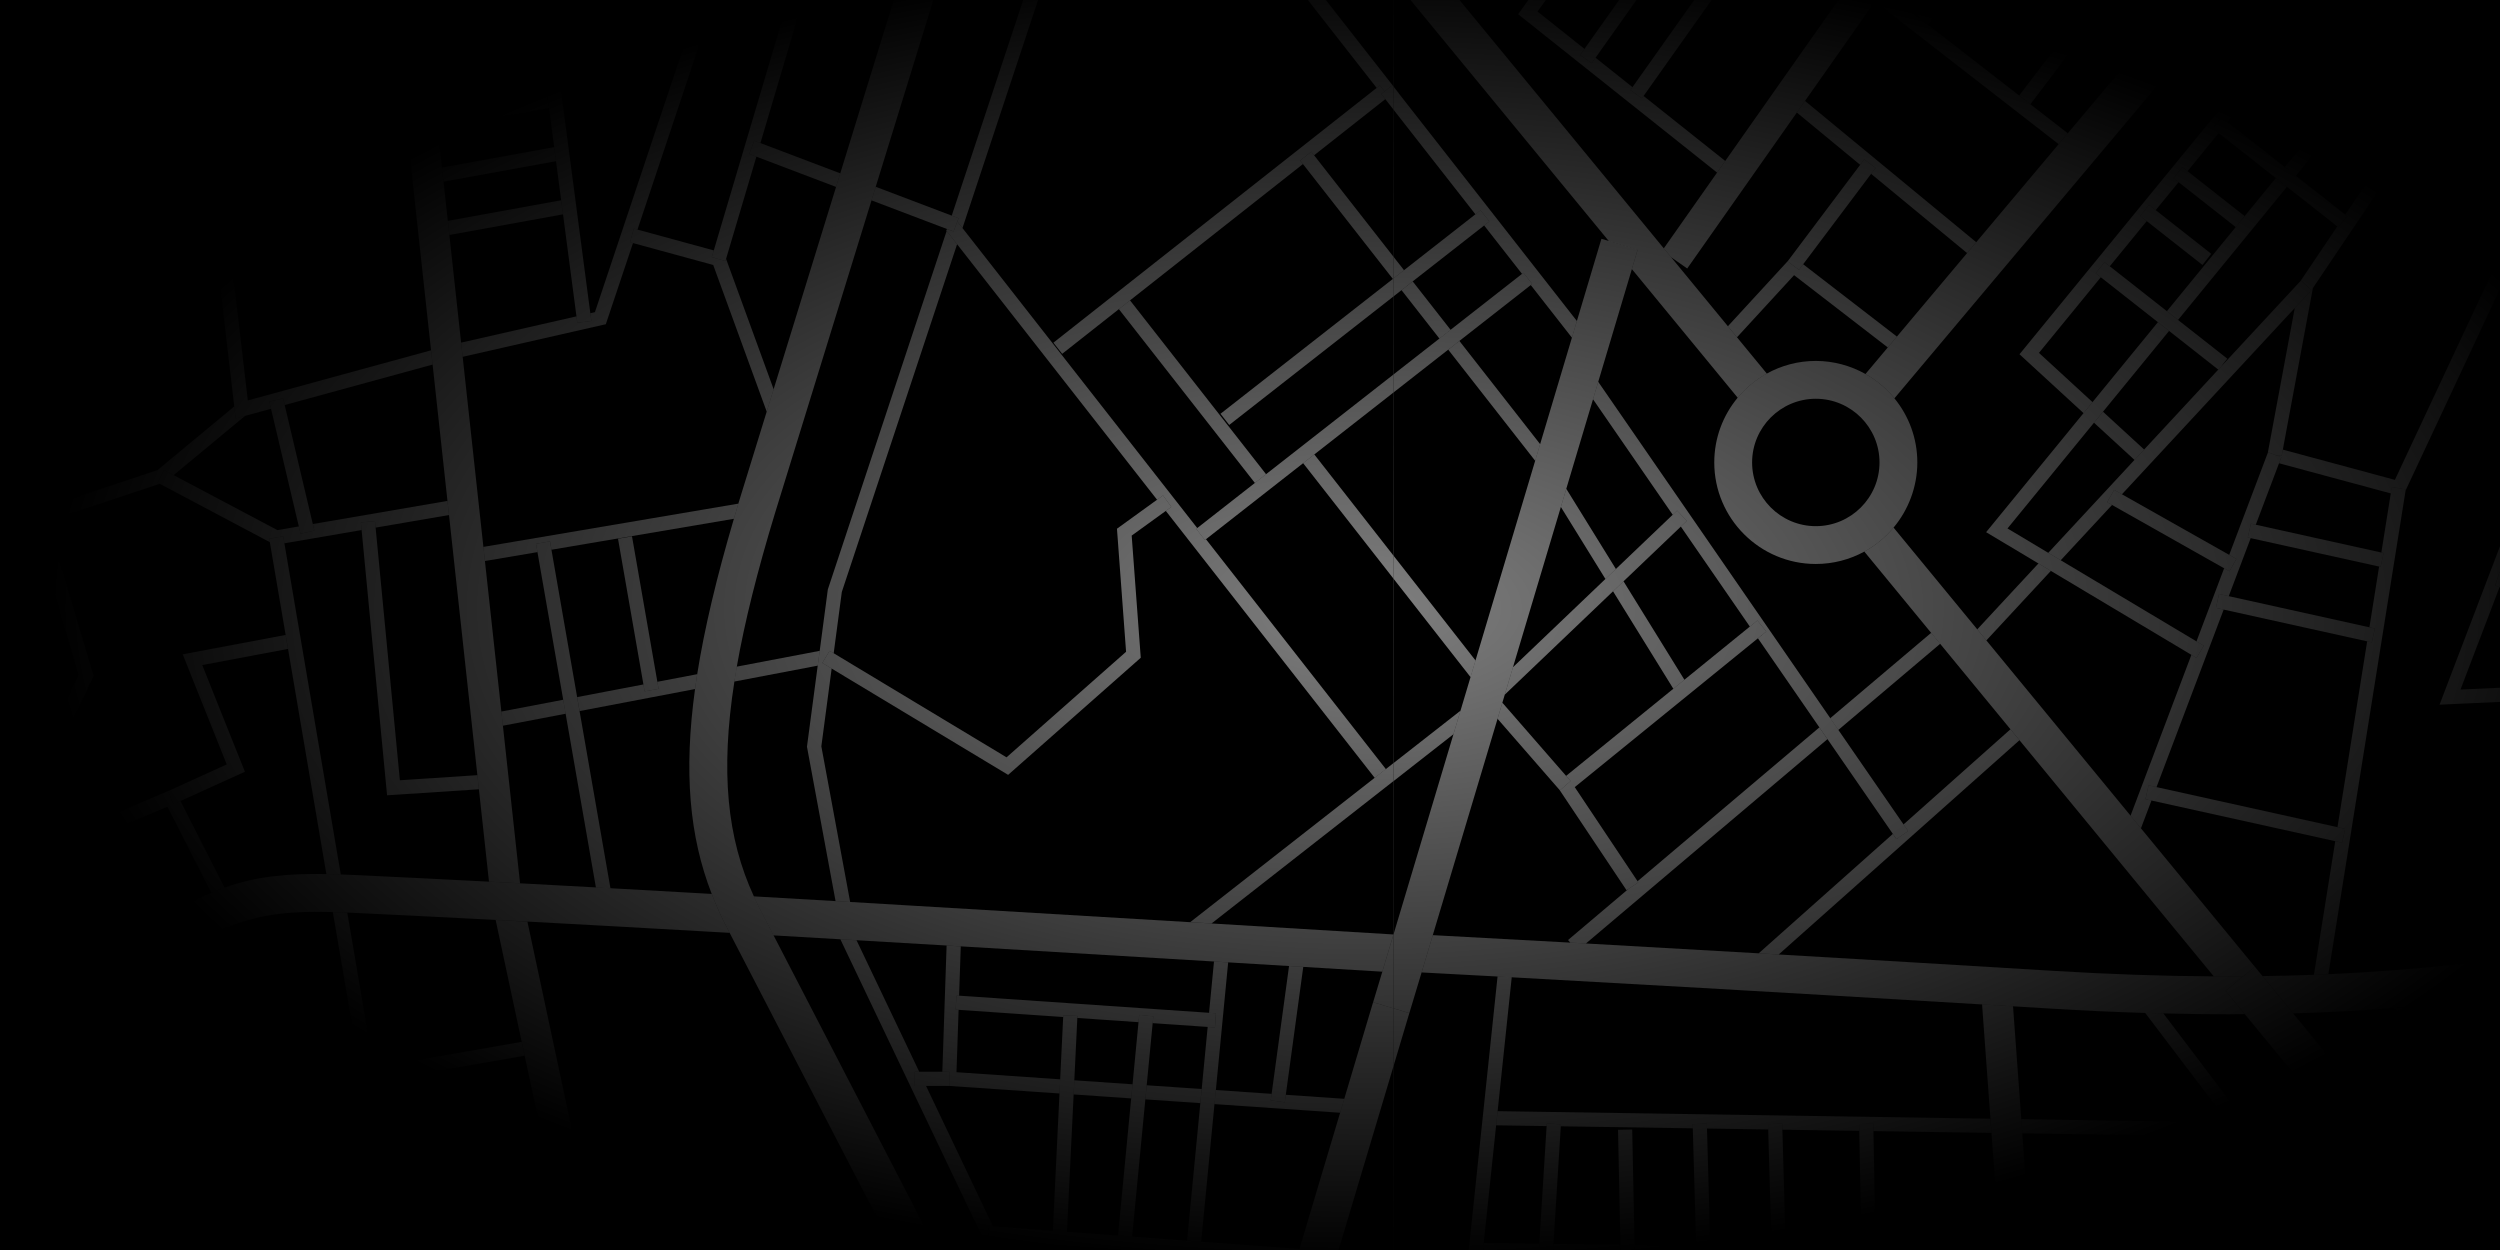 <svg width="990" height="495" viewBox="0 0 990 495" fill="none" xmlns="http://www.w3.org/2000/svg">
<rect x="0" y="0" width="990" height="495" fill="#808080" stroke="none"/>
<g clip-path="url(#clip0_36_206)">
<path d="M551.741 -1202.59H3338.83V1584.48H551.741V-1202.59Z" fill="black"/>
<path d="M551.741 34.118L553.978 36.97L553.944 36.995L551.741 34.185V34.118Z" fill="white" fill-opacity="0.5"/>
<path d="M551.741 229.048V219.926L584.304 261.536C583.647 263.74 582.99 265.944 582.333 268.139L551.741 229.048Z" fill="white" fill-opacity="0.5"/>
<path d="M904.001 178.05L948.381 190.024L994.49 91.544L1037.86 106.587L1006.32 189.259L1003.62 188.294L1001.73 193.591L1004.32 194.514L991.846 227.219L989.775 226.57L988.096 231.925L989.842 232.474L974.359 273.062L1021.31 270.891L1045.26 278.641L1044.84 279.706L1050.06 281.776L1050.62 280.371L1102.68 297.218L1103.16 298.498C1108.84 313.865 1117.16 336.126 1121.93 348.416C1120.16 349.023 1118.38 349.638 1116.62 350.229C1111.48 337.04 1103.02 314.298 1098.37 301.725L1020.56 276.546L966.06 279.057L1030.55 109.996L997.442 98.513L952.647 194.182L952.705 193.791L947.159 192.901L946.759 195.396L902.504 183.455L903.403 181.076L900.775 180.079L903.536 180.594L904.01 178.041L904.001 178.05Z" fill="white" fill-opacity="0.5"/>
<path d="M1057.1 248.706L1055.71 253.138L1055.38 253.038L989.842 232.474L988.104 231.925L989.784 226.562L991.854 227.21L1057.39 247.774L1057.1 248.706Z" fill="white" fill-opacity="0.5"/>
<path d="M904.001 178.05L903.527 180.594L900.767 180.087L898.139 179.089L898.047 179.314L908.716 121.995L915.31 114.886L911.194 111.061L911.036 111.235L925.563 89.648L926.012 89.998L929.48 85.582L928.715 84.975L956.547 43.623L959.108 45.635L962.584 41.219L959.698 38.949L971.323 21.678L975.731 25.204L915.909 114.063L904.001 178.05Z" fill="white" fill-opacity="0.5"/>
<path d="M974.475 16.997L1015.43 -43.847L1019.93 -40.455L978.874 20.523L974.475 16.997Z" fill="white" fill-opacity="0.5"/>
<path d="M869.808 260.53L872.693 255.707L869.808 253.986L880.751 225.04L882.855 226.229L885.616 221.331L882.764 219.727L898.047 179.314L898.139 179.089L900.767 180.087L903.394 181.076L902.496 183.455L893.291 207.794L891.353 207.37L890.131 212.85L891.279 213.107L882.589 236.083L878.739 235.235L877.516 240.723L880.577 241.396L853.984 311.695L850.824 310.996L849.61 316.485L851.98 317.009L847.814 328.018L843.697 323.012L867.787 259.316L869.808 260.53Z" fill="white" fill-opacity="0.5"/>
<path d="M800.424 443.195L882.348 444.451L886.655 450.13L800.831 448.816L800.424 443.195Z" fill="white" fill-opacity="0.5"/>
<path d="M788.607 448.633L741.883 447.918L741.824 445.008L736.211 445.116L736.261 447.827L705.827 447.361L705.76 444.983L700.139 445.149L700.205 447.278L675.966 446.904L675.908 444.983L670.295 445.149L670.344 446.82L618.082 446.022L618.132 445.241L612.527 444.891L612.46 445.931L592.47 445.631L593.06 440.018L788.2 443.012L788.607 448.633Z" fill="white" fill-opacity="0.5"/>
<path d="M893.249 458.828L886.655 450.13L882.348 444.451L849.493 401.119C851.905 401.194 854.283 401.235 856.678 401.294L896.684 454.055L893.249 458.82V458.828Z" fill="white" fill-opacity="0.5"/>
<path d="M961.902 614.418L962.692 613.727L959 609.495L958.044 610.335V544.277L926.071 502.11L927.443 502.126L927.517 496.513L921.771 496.438L896.8 463.509L900.234 458.736L963.091 541.624L963.657 542.373V608.796H984.296L1056.83 609.761C1058 611.649 1059.08 613.536 1060.15 615.424L984.262 614.409H961.91L961.902 614.418Z" fill="white" fill-opacity="0.5"/>
<path d="M701.686 499.274L677.446 498.966L677.288 493.353L701.528 493.661L701.686 499.274Z" fill="white" fill-opacity="0.5"/>
<path d="M742.772 494.177L784.799 494.709L779.311 500.255L742.88 499.798L742.772 494.177Z" fill="white" fill-opacity="0.5"/>
<path d="M641.789 498.517L614.83 498.176L615.18 492.564L641.673 492.904L641.789 498.517Z" fill="white" fill-opacity="0.5"/>
<path d="M671.825 498.9L647.402 498.592L647.294 492.971L671.667 493.279L671.825 498.9Z" fill="white" fill-opacity="0.5"/>
<path d="M737.259 499.723L707.307 499.349L707.149 493.728L737.151 494.11L737.259 499.723Z" fill="white" fill-opacity="0.5"/>
<path d="M609.209 498.11L586.973 497.827L587.564 492.223L609.558 492.497L609.209 498.11Z" fill="white" fill-opacity="0.5"/>
<path d="M862.632 501.303L796.224 500.472L801.712 494.925L866.64 495.74L862.632 501.303Z" fill="white" fill-opacity="0.5"/>
<path d="M593.06 440.018L592.47 445.623L587.564 492.214L586.973 497.819L582.026 544.801H579.332V550.414H581.435L574.849 612.896L552.905 623.215L552.888 623.19L551.741 620.737V617.553L569.594 609.154L593.035 386.675C594.848 386.775 596.719 386.875 598.648 386.983L593.06 440.01V440.018Z" fill="white" fill-opacity="0.5"/>
<path d="M737.151 494.11L736.261 447.827L736.211 445.116L741.824 445.008L741.883 447.918L742.772 494.177L742.88 499.798L743.579 536.353L738.074 541.916L737.259 499.723L737.151 494.11Z" fill="white" fill-opacity="0.5"/>
<path d="M701.528 493.661L700.205 447.278L700.139 445.149L705.76 444.983L705.827 447.361L707.149 493.728L707.307 499.349L708.604 544.809L708.687 547.537L703.066 547.703L702.983 544.809L701.686 499.274L701.528 493.661Z" fill="white" fill-opacity="0.5"/>
<path d="M671.667 493.279L670.344 446.82L670.295 445.149L675.908 444.983L675.966 446.904L677.288 493.353L677.446 498.966L678.76 544.809L678.835 547.537L673.222 547.703L673.138 544.809L671.825 498.9L671.667 493.279Z" fill="white" fill-opacity="0.5"/>
<path d="M609.209 498.11L609.558 492.497L612.46 445.931L612.527 444.891L618.132 445.241L618.082 446.022L615.18 492.564L614.83 498.176L611.928 544.809L611.579 550.422L609.375 585.779H643.577L642.853 550.422L642.737 544.809L641.789 498.517L641.673 492.904L640.741 447.403L646.354 447.286L647.294 492.971L647.402 498.592L648.35 544.809L648.466 550.422L649.306 591.392H603.396L605.949 550.422L606.299 544.809L609.209 498.11Z" fill="white" fill-opacity="0.5"/>
<path d="M750.98 332.284L755.603 329.091L753.799 326.471L796.141 288.786L799.708 293.127L704.371 377.969C701.694 377.811 699.05 377.661 696.438 377.511L749.558 330.238L750.963 332.284H750.98Z" fill="white" fill-opacity="0.5"/>
<path d="M727.987 289.052L724.778 284.404L764.734 250.602L768.309 254.942L727.987 289.052Z" fill="white" fill-opacity="0.5"/>
<path d="M644.783 352.083L648.774 349.422L648.466 348.965L720.462 288.054L723.672 292.703L628.027 373.62C625.898 373.503 623.853 373.387 621.815 373.271L620.942 372.248L644.774 352.083H644.783Z" fill="white" fill-opacity="0.5"/>
<path d="M727.987 289.052L753.807 326.48L755.611 329.099L750.988 332.292L749.583 330.247L723.688 292.703L720.479 288.054L696.139 252.772L699.457 250.078L695.915 245.712L692.938 248.132L665.613 208.526L667.999 206.247L664.124 202.189L662.387 203.844L630.838 158.109C631.544 155.748 632.226 153.461 632.9 151.199L724.786 284.395L727.996 289.044L727.987 289.052Z" fill="white" fill-opacity="0.5"/>
<path d="M662.636 272.746L638.762 234.154L642.912 230.196L667.027 269.178L662.636 272.746Z" fill="white" fill-opacity="0.5"/>
<path d="M635.744 229.273L618.107 200.759C618.83 198.339 619.545 195.936 620.252 193.566L639.893 225.314L635.744 229.273Z" fill="white" fill-opacity="0.5"/>
<path d="M648.475 348.965L648.774 349.414L644.783 352.083L644.101 352.532L617.599 312.843L617.724 312.984L621.957 309.292L620.177 307.246L662.636 272.746L667.027 269.178L692.929 248.132L695.915 245.712L699.449 250.069L696.131 252.772L623.603 311.703L648.475 348.965Z" fill="white" fill-opacity="0.5"/>
<path d="M639.893 225.314L662.387 203.844L664.124 202.189L668 206.247L665.613 208.526L642.912 230.196L638.762 234.154L595.896 275.074C596.977 271.465 598.058 267.84 599.147 264.206L635.744 229.273L639.893 225.314Z" fill="white" fill-opacity="0.5"/>
<path d="M621.957 309.292L617.724 312.984L617.599 312.843L593.035 284.645C593.667 282.525 594.299 280.404 594.94 278.275L620.177 307.246L621.957 309.292Z" fill="white" fill-opacity="0.5"/>
<path d="M995.53 448.517L990.441 448.617L948.015 399.206C950.335 399.032 952.688 398.907 954.992 398.708L996.918 447.536L995.538 448.517H995.53Z" fill="white" fill-opacity="0.5"/>
<path d="M900.234 458.736L896.8 463.509L873.508 495.832L869.492 501.394L835.507 548.56L835.532 547.695L829.91 547.545L829.835 550.422H747.762L747.595 549.591L752.335 544.809H831.282L862.632 501.303L866.64 495.74L893.249 458.828L896.684 454.055L899.303 450.421L928.598 449.839L933.139 455.369L902.222 455.976L900.234 458.736Z" fill="white" fill-opacity="0.5"/>
<path d="M995.53 448.517L996.91 447.536L1036.24 419.538L1052.69 439.129L1050.63 440.384L1053.56 445.174L1056.34 443.478L1084.92 477.513L1080.07 480.481L1035.27 427.13L1021.97 436.592L1018.94 432.925L1014.61 436.509L1017.38 439.86L1000.59 451.818L997.376 454.105L995.189 454.146L952.223 454.994L947.683 449.465L990.441 448.617L995.53 448.517Z" fill="white" fill-opacity="0.5"/>
<path d="M667.85 -80.834L671.093 -85.433L668.424 -87.303L689.761 -116.79L691.832 -115.335L695.075 -119.925L693.054 -121.347L706.059 -139.316L708.521 -137.587L711.756 -142.177L709.361 -143.865L721.568 -160.737L722.458 -160.147L725.576 -164.82L724.861 -165.294L736.486 -181.351L738.199 -183.721L742.756 -180.428L741.176 -178.241L697.777 -118.278L694.476 -113.722L655.36 -59.671L653.556 -60.969L650.263 -56.42L652.067 -55.123L608.868 4.565L627.445 19.358L625.724 21.778L630.305 25.021L631.844 22.859L646.462 34.501L645.631 35.673L650.213 38.916L650.861 38.001L683.192 63.738L679.957 68.344L601.168 5.621L630.655 -35.124L632.983 -33.478L636.218 -38.076L633.948 -39.673L665.122 -82.755L667.85 -80.834Z" fill="white" fill-opacity="0.5"/>
<path d="M824.597 4.989L826.859 6.686L830.235 2.187L827.998 0.516L846.259 -23.474L848.529 -21.77L851.896 -26.268L849.668 -27.94L862.607 -44.937L865.002 -43.265L868.228 -47.872L866.016 -49.419L897.632 -90.946L866.282 -114.994L869.7 -119.451L905.498 -91.993L804.033 41.278L799.592 37.827L824.597 4.989Z" fill="white" fill-opacity="0.5"/>
<path d="M745.716 -4.016L799.592 37.827L804.033 41.278L818.834 52.77L815.217 57.077L742.481 0.582L745.716 -4.016Z" fill="white" fill-opacity="0.5"/>
<path d="M742.722 66.498L738.232 63.122L736.619 65.268L711.548 44.571L714.791 39.964L782.579 95.91L778.961 100.217L740.96 68.843L742.722 66.498Z" fill="white" fill-opacity="0.5"/>
<path d="M707.889 103.485L712.379 106.861L714.051 104.641L751.171 133.279L747.554 137.587L710.458 108.965L687.849 133.562L684.248 129.18L707.98 103.369L707.889 103.485Z" fill="white" fill-opacity="0.5"/>
<path d="M742.722 66.498L740.96 68.843L714.051 104.641L712.379 106.861L707.889 103.485L707.98 103.369L736.619 65.268L738.232 63.122L742.722 66.498Z" fill="white" fill-opacity="0.5"/>
<path d="M790.428 -27.665L788.233 -29.312L784.857 -24.813L787.16 -23.092L763.727 9.654L759.154 6.386L806.727 -60.087L849.668 -27.94L851.896 -26.268L848.529 -21.77L846.259 -23.474L807.949 -52.154L790.428 -27.665Z" fill="white" fill-opacity="0.5"/>
<path d="M784.857 -24.813L788.233 -29.312L790.428 -27.665L827.998 0.516L830.235 2.187L826.859 6.686L824.597 4.989L787.16 -23.092L784.857 -24.813Z" fill="white" fill-opacity="0.5"/>
<path d="M837.195 193.99L834.434 198.88L836.363 199.969L816.048 221.864L811.117 218.92L845.252 182.124L845.277 182.149L849.086 178.016L849.077 178.008L878.431 146.368L878.539 146.451L879.554 145.162L911.036 111.235L911.194 111.061L915.31 114.886L908.716 121.995L840.288 195.737L837.195 193.99Z" fill="white" fill-opacity="0.5"/>
<path d="M812.14 226.071L786.603 253.604L782.994 249.221L807.217 223.127L812.14 226.071Z" fill="white" fill-opacity="0.5"/>
<path d="M914.986 3.8L911.518 8.216L913.639 9.887L906.005 19.217L905.157 18.552L901.681 22.967L902.446 23.566L882.157 48.371L879.728 46.467L876.261 50.882L878.597 52.72L866.274 67.787L864.187 66.149L860.711 70.565L862.715 72.144L853.659 83.212L850.99 81.117L847.514 85.532L850.1 87.57L835.473 105.448L833.386 103.801L829.91 108.217L831.914 109.797L807.425 139.741L828.638 159.232L825.079 163.589L799.717 140.289L926.229 -14.386L930.619 -10.877L917.198 5.538L914.986 3.8Z" fill="white" fill-opacity="0.5"/>
<path d="M849.086 178.016L845.277 182.149L845.252 182.124L829.22 167.398L832.787 163.04L849.077 178.008L849.086 178.016Z" fill="white" fill-opacity="0.5"/>
<path d="M978.874 20.523L1031.5 62.615L1027.99 67.006L975.731 25.204L971.323 21.678L930.619 -10.877L926.229 -14.386L907.461 -29.395L911.078 -33.702L974.475 16.997L978.874 20.523Z" fill="white" fill-opacity="0.5"/>
<path d="M941.895 29.644L937.538 26.094L936.249 27.665L913.639 9.887L911.518 8.216L914.986 3.8L917.198 5.538L959.698 38.949L962.584 41.219L959.108 45.635L956.547 43.623L940.673 31.141L941.895 29.644Z" fill="white" fill-opacity="0.5"/>
<path d="M926.337 42.35L929.813 37.935L928.615 36.995L936.249 27.665L937.538 26.094L941.895 29.645L940.673 31.141L909.19 69.625L904.775 66.149L925.056 41.353L926.337 42.35Z" fill="white" fill-opacity="0.5"/>
<path d="M854.532 127.575L858.948 131.051L832.787 163.04L829.22 167.398L794.969 209.266L811.117 218.92L816.048 221.864L869.808 253.986L872.693 255.707L869.808 260.53L867.787 259.316L812.14 226.071L807.217 223.128L786.503 210.746L825.079 163.589L828.638 159.232L854.532 127.575Z" fill="white" fill-opacity="0.5"/>
<path d="M885.333 89.923L885.366 89.956L887.054 87.811L901.216 70.506L905.631 73.982L862.507 126.702L858.091 123.226L885.333 89.923Z" fill="white" fill-opacity="0.5"/>
<path d="M834.434 198.88L837.195 193.99L840.288 195.737L882.764 219.727L885.616 221.331L882.855 226.229L880.751 225.04L836.363 199.969L834.434 198.88Z" fill="white" fill-opacity="0.5"/>
<path d="M928.682 328.226L925.646 327.552L937.396 253.969L939.234 254.377L940.448 248.889L938.286 248.406L942.128 224.35L942.71 224.483L943.924 218.995L943.009 218.795L946.743 195.396L947.142 192.901L952.688 193.791L952.63 194.182L922.038 385.777C920.133 385.86 918.221 385.952 916.308 386.018L924.757 333.115L927.468 333.714L928.682 328.226Z" fill="white" fill-opacity="0.5"/>
<path d="M672.274 -43.914L676.855 -40.671L675.217 -38.351L631.844 22.859L630.305 25.021L625.724 21.778L627.445 19.358L670.669 -41.644L672.274 -43.914Z" fill="white" fill-opacity="0.5"/>
<path d="M692.181 -30.019L696.763 -26.776L694.875 -24.115L650.861 38.001L650.213 38.916L645.631 35.673L646.462 34.501L690.327 -27.408L692.181 -30.019Z" fill="white" fill-opacity="0.5"/>
<path d="M929.813 37.935L926.337 42.35L925.056 41.353L902.446 23.566L901.681 22.967L905.157 18.552L906.005 19.217L928.615 36.995L929.813 37.935Z" fill="white" fill-opacity="0.5"/>
<path d="M887.054 87.811L885.366 89.956L885.333 89.923L862.715 72.144L860.711 70.565L864.187 66.149L866.274 67.787L888.842 85.541L887.054 87.811Z" fill="white" fill-opacity="0.5"/>
<path d="M872.178 104.924L850.1 87.57L847.514 85.532L850.99 81.117L853.659 83.212L875.645 100.5L872.178 104.924Z" fill="white" fill-opacity="0.5"/>
<path d="M862.507 126.702L882.015 142.036L879.554 145.162L878.539 146.451L878.431 146.368L858.948 131.051L854.532 127.575L831.914 109.797L829.91 108.217L833.386 103.801L835.473 105.448L858.091 123.226L862.507 126.702Z" fill="white" fill-opacity="0.5"/>
<path d="M901.216 70.506L878.597 52.72L876.261 50.882L879.728 46.467L882.156 48.371L904.775 66.149L909.19 69.625L928.715 84.975L929.48 85.582L926.012 89.998L925.563 89.648L905.631 73.982L901.216 70.506Z" fill="white" fill-opacity="0.5"/>
<path d="M850.824 310.996L853.984 311.695L925.646 327.561L928.682 328.226L927.468 333.714L924.757 333.115L851.98 317.009L849.61 316.485L850.824 310.996Z" fill="white" fill-opacity="0.5"/>
<path d="M940.448 248.897L939.234 254.385L937.396 253.978L880.577 241.396L877.516 240.723L878.739 235.235L882.589 236.083L938.286 248.415L940.448 248.897Z" fill="white" fill-opacity="0.5"/>
<path d="M943.924 219.003L942.71 224.491L942.128 224.358L891.279 213.107L890.131 212.85L891.353 207.37L893.291 207.794L943.018 218.803L943.924 219.003Z" fill="white" fill-opacity="0.5"/>
<path d="M606.19 112.882L606.748 112.441L603.28 108.017L602.723 108.458L587.722 89.291L589.776 87.686L586.308 83.262L584.263 84.867L551.741 43.315V34.201L553.936 37.012L624.451 127.118C623.819 129.238 623.162 131.433 622.481 133.72L606.182 112.89L606.19 112.882Z" fill="white" fill-opacity="0.5"/>
<path d="M609.899 175.871C609.251 178.041 608.594 180.245 607.928 182.473L573.494 138.468L577.918 135.009L609.899 175.879V175.871Z" fill="white" fill-opacity="0.5"/>
<path d="M551.741 101.564L555.99 106.986L551.741 110.312V101.564Z" fill="white" fill-opacity="0.5"/>
<path d="M559.431 111.438L574.433 130.604L570.006 134.069L555.004 114.902L559.431 111.438Z" fill="white" fill-opacity="0.5"/>
<path d="M602.723 108.45L603.28 108.017L606.748 112.441L606.191 112.882L577.918 135.009L573.486 138.468L551.741 155.49V148.347L570.026 134.044L574.45 130.577L602.723 108.45Z" fill="white" fill-opacity="0.5"/>
<path d="M589.776 87.686L587.722 89.291L559.449 111.41L555.025 114.877L551.741 117.447V110.312L555.99 106.986L584.263 84.859L586.308 83.254L589.776 87.686Z" fill="white" fill-opacity="0.5"/>
<path d="M551.741 309.392V302.257L578.35 281.435C577.419 284.562 576.488 287.663 575.565 290.757L551.741 309.4V309.392Z" fill="white" fill-opacity="0.5"/>
<path d="M997.451 -72.635L1051.87 -31.599L1056.37 -28.206L1082.8 -8.274L1087.29 -4.889L1150.52 42.791L1155.42 46.483L1209.1 86.963L1213.89 90.572L1248.89 116.956L1253.58 120.499L1270.98 133.62L1275.91 137.337L1330.5 178.507L1335.18 182.024L1385.79 220.192C1381.8 222.346 1377.86 224.466 1373.99 226.545L1279.53 155.315L1270.38 148.422L1242.83 127.65L1238.03 124.033L1049.78 -17.945L1045.28 -21.337L1019.93 -40.455L1015.44 -43.847L956.78 -88.077L964.613 -97.398L992.96 -76.028L997.451 -72.635Z" fill="white" fill-opacity="0.5"/>
<path d="M803.492 -86.198L745.716 -4.016L742.481 0.582L714.791 39.964L711.548 44.571L668.133 106.329L661.771 101.864L658.869 98.338L679.957 68.344L683.192 63.738L728.062 -0.083L731.297 -4.673L770.613 -60.594L773.797 -65.126L843.581 -164.379L846.624 -168.711L856.586 -161.71L853.693 -157.602L806.727 -90.796L803.492 -86.198Z" fill="white" fill-opacity="0.5"/>
<path d="M800.831 448.816L804.033 492.58L801.713 494.925L796.224 500.472L752.335 544.818L747.604 549.599L747.77 550.431L763.827 630.142L723.48 695.027L719.855 700.856L719.98 701.638L733.534 788.268C729.127 784.692 724.453 781.133 719.555 777.674L708.105 704.474L707.232 698.902L707.132 698.262L750.946 627.805L735.355 550.431L734.39 545.649L735.214 544.818L738.082 541.924L743.596 536.361L779.319 500.264L784.807 494.717L791.493 487.957L788.616 448.633L788.208 443.012L784.899 397.751C788.948 397.992 793.006 398.242 797.164 398.491L800.432 443.203L800.839 448.825L800.831 448.816Z" fill="white" fill-opacity="0.5"/>
<path d="M551.741 422.498V399.29L558.094 401.202C557.952 401.684 555.582 409.626 551.741 422.498Z" fill="white" fill-opacity="0.5"/>
<path d="M551.741 370.044C551.741 370.044 551.799 370.044 551.824 370.044C551.799 370.136 551.766 370.227 551.741 370.319V370.036V370.044Z" fill="white" fill-opacity="0.5"/>
<path d="M658.869 98.338L661.771 101.864L684.248 129.188L687.849 133.57L699.665 147.94C695.241 150.384 691.333 153.627 688.123 157.494L646.221 106.562C647.627 101.864 648.441 99.136 648.508 98.887L637.107 95.486L551.732 -8.299V-20.697L557.221 -25.212L557.487 -24.888L564.256 -16.656L568.006 -12.099L658.869 98.355V98.338Z" fill="white" fill-opacity="0.5"/>
<path d="M796.149 288.794L768.301 254.951L764.734 250.61L738.274 218.438C742.706 216.018 746.631 212.775 749.857 208.933L783.003 249.23L786.603 253.604L843.706 323.012L847.822 328.018L892.908 382.833L888.285 386.642C884.427 386.667 880.552 386.667 876.643 386.642L799.725 293.135L796.158 288.794H796.149Z" fill="white" fill-opacity="0.5"/>
<path d="M1116.62 350.237C1118.39 349.647 1120.16 349.031 1121.93 348.424C1141.58 341.689 1161.37 334.005 1181.51 325.316C1183.24 324.576 1184.96 323.819 1186.68 323.062C1205.37 314.863 1224.41 305.791 1243.94 295.829C1245.62 294.973 1247.29 294.125 1248.98 293.251C1250.11 292.669 1251.23 292.112 1252.36 291.522C1264.18 285.385 1286.91 273.286 1317.7 256.78C1319.34 255.907 1320.99 255.017 1322.67 254.119C1338.02 245.887 1355.22 236.64 1373.98 226.545C1377.85 224.466 1381.78 222.346 1385.78 220.192C1408.29 208.068 1432.78 194.863 1458.79 180.827C1462.34 178.906 1465.93 176.969 1469.54 175.023C1516.57 149.628 1568.13 121.754 1621.42 92.908C1623.07 92.018 1624.71 91.129 1626.37 90.231C1662.29 70.789 1698.95 50.94 1735.5 31.141C1737.15 30.252 1738.79 29.362 1740.44 28.464C1767.73 13.679 1794.92 -1.056 1821.68 -15.558C1823.33 -16.456 1824.97 -17.346 1826.62 -18.236C1846.3 -28.896 1865.71 -39.423 1884.74 -49.743C1888.32 -51.689 1891.89 -53.618 1895.44 -55.547C1908.75 -62.765 1921.85 -69.866 1934.7 -76.834C1936.27 -71.987 1938.72 -67.538 1941.89 -63.696C1929.01 -56.711 1915.87 -49.585 1902.51 -42.342C1898.96 -40.413 1895.39 -38.484 1891.81 -36.538C1872.78 -26.218 1853.36 -15.691 1833.68 -5.031C1832.03 -4.141 1830.39 -3.243 1828.74 -2.353C1801.91 12.19 1774.62 26.975 1747.25 41.81C1745.6 42.7 1743.96 43.598 1742.31 44.487C1706.84 63.704 1671.25 82.971 1636.34 101.864C1632.76 103.801 1629.19 105.73 1625.63 107.66C1612.57 114.728 1599.62 121.738 1586.81 128.656C1585.16 129.546 1583.51 130.436 1581.86 131.334C1543.78 151.931 1507.05 171.78 1472.81 190.273C1471.14 191.171 1469.5 192.061 1467.85 192.951C1443.26 206.231 1419.98 218.779 1398.45 230.379C1394.55 232.482 1390.71 234.545 1386.94 236.582C1385.69 237.255 1384.45 237.921 1383.21 238.586C1348.99 257.013 1319.82 272.671 1297.56 284.545C1295.84 285.46 1294.17 286.358 1292.53 287.231C1277.82 295.072 1266.51 301.06 1259.28 304.81C1236.09 316.851 1213.65 327.594 1191.63 337.223C1189.92 337.972 1188.18 338.762 1186.48 339.502C1181.12 341.805 1175.82 343.975 1170.51 346.137C1168.65 346.894 1166.77 347.717 1164.92 348.466C1094.82 376.522 1028.09 392.562 954.992 398.707C952.689 398.899 950.335 399.032 948.015 399.206C934.927 400.188 921.672 400.936 908.101 401.31L895.96 386.534C902.812 386.434 909.606 386.268 916.317 386.018C918.237 385.943 920.142 385.86 922.046 385.777C990.981 382.717 1053.24 371.433 1116.63 350.237H1116.62Z" fill="white" fill-opacity="0.5"/>
<path d="M621.824 373.271C623.861 373.387 625.907 373.495 628.035 373.62C647.244 374.693 670.095 375.99 696.455 377.52C699.066 377.669 701.702 377.827 704.388 377.977C735.979 379.815 772.359 381.977 813.545 384.48C835.365 385.802 856.329 386.534 876.643 386.642C880.543 386.667 884.427 386.667 888.285 386.642L881.333 392.355L888.917 401.585C886.747 401.601 884.635 401.668 882.456 401.668C873.999 401.668 865.376 401.526 856.678 401.31C854.283 401.252 851.905 401.21 849.493 401.136C837.452 400.761 825.187 400.204 812.639 399.439C807.4 399.123 802.245 398.807 797.156 398.5C793.006 398.25 788.94 398.001 784.89 397.76C699.731 392.637 637.399 389.128 598.648 387.008C596.719 386.9 594.848 386.8 593.035 386.7C579.93 385.985 569.893 385.453 562.958 385.087C564.314 380.588 565.794 375.641 567.39 370.319C578.991 370.934 597.168 371.907 621.824 373.279V373.271Z" fill="white" fill-opacity="0.5"/>
<path d="M999.646 -162.367L1023.73 -191.022L1027.38 -195.371L1052.17 -224.874L1055.79 -229.181L1129.44 -316.817L1133.23 -321.316L1169.07 -363.957L1176.9 -373.279L1238.15 -446.155L1241.78 -450.471L1306.25 -527.164L1309.86 -531.463L1347.72 -576.508L1351.33 -580.807L1368.3 -600.997L1371.92 -605.304L1386.69 -622.874L1390.31 -627.173L1402.63 -641.834C1405.81 -637.95 1409.7 -634.682 1414.11 -632.196L1385.95 -598.693L1378.1 -589.355L1363.13 -571.543L1359.52 -567.236L1321.61 -522.141L1318 -517.842L1254.14 -441.865L1250.51 -437.549L1188.47 -363.741L1180.64 -354.42L1178.45 -351.809L1147.55 -315.038L1141.66 -308.028L1037.49 -184.112L1033.84 -179.763L998.839 -138.111L995.222 -133.803L964.621 -97.398L956.788 -88.077L911.086 -33.703L907.469 -29.395L750.198 157.735C747.022 153.852 743.13 150.575 738.731 148.097L747.562 137.587L751.179 133.279L778.97 100.209L782.587 95.91L815.225 57.077L818.842 52.77L944.506 -96.766L952.381 -106.13L996.012 -158.043L999.646 -162.367Z" fill="white" fill-opacity="0.5"/>
<path d="M646.23 106.545C643.602 115.351 638.879 131.184 632.9 151.199C632.226 153.453 631.544 155.748 630.838 158.109C627.578 169.011 624.011 180.968 620.252 193.558C619.545 195.936 618.822 198.331 618.107 200.751C612.053 221.032 605.575 242.71 599.147 264.197C598.058 267.831 596.977 271.457 595.896 275.066C595.58 276.13 595.256 277.194 594.94 278.259C594.299 280.387 593.667 282.508 593.035 284.628C583.456 316.659 574.367 347.052 567.39 370.302C565.794 375.624 564.314 380.572 562.958 385.07C561.071 391.365 559.433 396.812 558.102 401.194L551.749 399.273V370.31C551.774 370.219 551.807 370.127 551.832 370.036C558.21 348.782 566.592 320.767 575.573 290.74C576.496 287.655 577.427 284.545 578.359 281.419C579.672 277.011 581.003 272.579 582.333 268.122C582.99 265.927 583.647 263.723 584.304 261.52C592.387 234.47 600.578 207.054 607.928 182.457C608.594 180.237 609.251 178.033 609.899 175.854C614.581 160.172 618.863 145.827 622.489 133.687C623.171 131.409 623.828 129.205 624.46 127.084C630.305 107.51 634.006 95.103 634.164 94.563L637.116 95.444L648.516 98.845C648.441 99.095 647.627 101.822 646.23 106.52V106.545Z" fill="white" fill-opacity="0.5"/>
<path d="M895.952 386.534L908.092 401.31L947.674 449.465L952.223 454.994L1033.37 553.715C1050.33 574.354 1064.22 591.317 1074.39 610.002C1075.41 611.873 1076.42 613.744 1077.36 615.657C1087.85 636.911 1093.59 660.992 1093.59 695.418V911.12C1088.31 914.23 1083.33 917.498 1078.62 920.807V695.418C1078.62 695.352 1078.62 695.285 1078.62 695.219C1078.61 682.928 1077.84 672.201 1076.36 662.439C1076.07 660.543 1075.77 658.647 1075.42 656.826C1072.48 641.343 1067.43 628.296 1060.16 615.432C1059.09 613.544 1058 611.657 1056.84 609.769C1048.03 595.508 1036.44 581.04 1021.8 563.228L933.147 455.377L928.598 449.847L888.917 401.576L881.333 392.346L888.285 386.633L892.917 382.833L895.96 386.534H895.952Z" fill="white" fill-opacity="0.5"/>
<path d="M738.723 148.098C743.122 150.576 747.013 153.843 750.19 157.735C755.853 164.662 759.262 173.509 759.262 183.13C759.262 192.751 755.72 201.94 749.849 208.933C746.622 212.775 742.706 216.018 738.265 218.438C732.553 221.556 726.008 223.335 719.057 223.335C696.887 223.335 678.851 205.299 678.851 183.13C678.851 173.393 682.335 164.446 688.123 157.486C691.333 153.627 695.241 150.376 699.665 147.931C705.419 144.746 712.03 142.925 719.057 142.925C726.083 142.925 732.894 144.821 738.714 148.098H738.723ZM693.836 183.13C693.836 197.042 705.153 208.359 719.065 208.359C732.977 208.359 744.286 197.042 744.286 183.13C744.286 169.219 732.968 157.91 719.065 157.91C705.161 157.91 693.836 169.227 693.836 183.13Z" fill="white" fill-opacity="0.5"/>
<path d="M-2235.35 -1202.59H551.741V1584.48H-2235.35V-1202.59Z" fill="black"/>
<path d="M3.326 8.34L34.967 -1.447L35.258 -0.274L40.704 -1.63L40.338 -3.11L72.403 -13.03L73.06 -7.376L4.964 13.679L3.326 8.34Z" fill="white" fill-opacity="0.5"/>
<path d="M88.735 78.181L161.803 57.185L162.418 62.856L89.391 83.836L88.735 78.181Z" fill="white" fill-opacity="0.5"/>
<path d="M-64.428 124.631L-63.688 121.979L24.622 96.6L25.346 98.978L30.718 97.324L30.019 95.053L83.263 79.753L83.92 85.408L-63.439 127.75L-64.428 124.631Z" fill="white" fill-opacity="0.5"/>
<path d="M4.964 13.679L30.019 95.053L30.718 97.324L25.346 98.978L24.622 96.6L-0.399 15.334L-2.037 10.003L-25.62 -66.59L-20.173 -67.995L3.326 8.34L4.964 13.679Z" fill="white" fill-opacity="0.5"/>
<path d="M65.052 186.182L62.416 191.146L63.248 191.587L18.901 206.347L18.045 203.478L12.665 205.075L13.563 208.118L-32.921 223.585L-34.609 218.296L62.35 186.165L92.759 160.945L93.317 165.71L97.058 164.687L68.761 188.153L65.052 186.182Z" fill="white" fill-opacity="0.5"/>
<path d="M148.49 206.347L142.902 206.888L143.193 209.898L112.625 215.153L112.151 212.384L106.613 213.332L106.846 214.696L63.248 191.587L62.416 191.146L65.052 186.182L68.761 188.153L109.856 209.923L118.329 208.467L119.02 211.378L124.483 210.089L123.876 207.519L177.195 198.356L177.802 203.952L148.739 208.941L148.49 206.347Z" fill="white" fill-opacity="0.5"/>
<path d="M-4.939 318.198L-3.177 317.025L-4.84 311.795L14.777 301.326L14.377 302.157L19.45 304.577L19.941 303.546L28.738 329.257L66.565 313.25L66.466 313.292L68.786 318.406L71.463 317.191L88.909 351.468C87.163 352.083 85.417 352.756 83.637 353.505L66.308 319.462L25.362 336.783L15.309 307.396L-2.844 317.075L30.734 389.028C29.27 390.234 27.79 391.473 26.269 392.754L-7.684 320.002C-6.578 319.27 -5.588 318.622 -4.956 318.198H-4.939Z" fill="white" fill-opacity="0.5"/>
<path d="M13.563 208.118L12.665 205.075L18.045 203.478L18.901 206.347L37.079 267.723L19.941 303.554L19.45 304.585L14.377 302.166L14.777 301.326L31.083 267.241L13.563 208.118Z" fill="white" fill-opacity="0.5"/>
<path d="M72.345 259.108L113.107 251.433L114.047 256.971L80.095 263.366L96.992 305.608L71.472 317.2L68.794 318.414L66.474 313.308L66.574 313.258L89.782 302.706L72.345 259.108Z" fill="white" fill-opacity="0.5"/>
<path d="M18.386 481.238L23.683 479.309L37.52 528.129L-7.027 542.98L-8.823 537.65L30.651 524.495L18.386 481.238Z" fill="white" fill-opacity="0.5"/>
<path d="M16.847 475.825L4.341 431.703L9.014 427.57L22.144 473.895L16.847 475.825Z" fill="white" fill-opacity="0.5"/>
<path d="M-22.701 496.172L-24.622 490.9L16.847 475.825L22.144 473.896L58.899 460.533L60.495 465.929L23.683 479.309L18.386 481.238L-22.701 496.172Z" fill="white" fill-opacity="0.5"/>
<path d="M228.277 125.28L228.609 127.816L234.181 127.084L233.773 124.033L235.586 123.617L285.055 -24.348L290.119 -25.711L288.647 -31.133L285.354 -30.243L265.239 -71.188L264.291 -73.109L269.339 -75.587L271.417 -71.346L292.414 -28.63L252.442 90.921L250.97 90.522L249.498 95.943L250.662 96.259L239.91 128.39L183.215 141.296L182.6 135.683L228.277 125.28Z" fill="white" fill-opacity="0.5"/>
<path d="M72.702 -58.79L72.985 -56.362L77.858 -14.718L78.523 -9.064L88.735 78.181L89.391 83.836L98.139 158.567L170.692 138.718L171.307 144.372L112.741 160.396L112.118 157.752L106.646 159.049L107.32 161.876L97.058 164.687L93.316 165.71L92.759 160.945L83.92 85.408L83.263 79.753L73.06 -7.376L72.403 -13.03L67.53 -54.641L67.247 -57.044L65.692 -59.879L51.082 -86.414L53.311 -86.987L54.126 -87.503L56.179 -88.809L71.089 -61.725L72.702 -58.79Z" fill="white" fill-opacity="0.5"/>
<path d="M250.662 96.259L249.498 95.943L250.97 90.522L252.442 90.921L282.66 99.161L281.878 101.797L287.267 103.394L287.525 102.504L306.359 154.135L303.615 163.015L282.427 104.924L250.662 96.259Z" fill="white" fill-opacity="0.5"/>
<path d="M228.551 276.047L254.795 271.041L255.269 273.768L260.807 272.795L260.316 269.985L276.091 266.975C275.775 268.97 275.5 270.916 275.234 272.862L229.524 281.577L228.559 276.038L228.551 276.047Z" fill="white" fill-opacity="0.5"/>
<path d="M323.822 263.599L290.801 269.893C291.108 267.939 291.408 265.993 291.757 263.989L324.603 257.728L323.822 263.599Z" fill="white" fill-opacity="0.5"/>
<path d="M223.994 282.641L199.139 287.381L198.532 281.768L223.03 277.103L223.994 282.641Z" fill="white" fill-opacity="0.5"/>
<path d="M217.799 214.38L212.261 215.353L212.835 218.637L192.03 222.163L191.423 216.567L292.389 199.437C291.765 201.482 291.217 203.428 290.626 205.441L218.381 217.698L217.808 214.388L217.799 214.38Z" fill="white" fill-opacity="0.5"/>
<path d="M222.955 84.875L177.96 93.049L177.344 87.453L222.215 79.296L222.955 84.875Z" fill="white" fill-opacity="0.5"/>
<path d="M220.177 63.837L175.656 71.928L175.041 66.332L219.446 58.258L220.177 63.837Z" fill="white" fill-opacity="0.5"/>
<path d="M217.408 42.799L173.353 50.807L172.738 45.211L216.677 37.22L217.408 42.799Z" fill="white" fill-opacity="0.5"/>
<path d="M214.639 21.753L171.05 29.678L170.434 24.081L213.899 16.182L214.639 21.753Z" fill="white" fill-opacity="0.5"/>
<path d="M288.647 -31.133L290.119 -25.711L285.055 -24.348L216.66 -5.862L216.344 -8.299L210.773 -7.567L211.197 -4.382L168.588 7.135L167.973 1.48L285.354 -30.243L288.647 -31.133Z" fill="white" fill-opacity="0.5"/>
<path d="M82.889 616.314L79.704 604.597L73.102 580.333L28.639 563.652L-1.979 575.493L-32.43 484.938L-41.652 472.424L-37.428 468.69L-27.649 481.97L-8.823 537.65L-7.027 542.98L1.472 568.134L28.605 557.648L77.775 576.084L142.777 815.21L171.05 800.309L172.447 805.922L143.683 821.081L143.791 819.509L138.187 819.143L138.153 819.609L124.433 769.151L122.953 763.688L82.889 616.314Z" fill="white" fill-opacity="0.5"/>
<path d="M-36.347 24.381L-36.979 26.643L-63.688 121.979L-64.428 124.631L-63.431 127.758L-53.119 160.147L-51.415 165.502L-34.601 218.296L-32.913 223.593L-4.831 311.795L-3.168 317.025L-4.931 318.198C-5.563 318.622 -6.544 319.27 -7.659 320.002C-12.939 323.486 -22.56 329.781 -27.25 332.849L0.873 365.662L-45.494 394.941L-59.564 438.638L-46.351 456.574L-50.575 460.316L-65.8 439.661L-50.891 393.377L-50.217 391.29L-46.783 389.12L-7.625 364.381L-33.578 334.113L-35.69 331.652L-33.013 329.897C-33.013 329.897 -32.239 329.39 -31.017 328.592C-26.501 325.64 -15.417 318.381 -10.078 314.855C-9.995 314.805 -9.904 314.738 -9.829 314.689L-9.895 314.481L-37.993 226.229L-39.74 220.741L-45.56 202.455L-47.265 197.092L-56.828 167.065L-58.533 161.71L-68.852 129.313L-70.05 125.538L-70.307 124.74L-70.05 123.817L-43.764 29.985L-42.209 24.447L-42.633 23.025L-66.324 -56.054L-60.886 -57.459L-37.403 20.955L-36.372 24.406L-36.347 24.381Z" fill="white" fill-opacity="0.5"/>
<path d="M151.649 477.729L154.776 476.648L152.947 471.334L150.693 472.116L131.8 361.188C133.655 361.238 135.567 361.313 137.53 361.396L147.991 422.797L145.213 423.28L146.178 428.809L148.93 428.327L154.227 459.418L153.396 459.56L154.327 465.098L155.175 464.956L165.137 523.464L235.91 549.832L237.149 555.644L237.025 556.243L160.131 527.588L151.633 477.712L151.649 477.729Z" fill="white" fill-opacity="0.5"/>
<path d="M113.107 251.433L106.846 214.696L106.613 213.332L112.151 212.392L112.625 215.153L134.96 346.295C132.998 346.229 131.102 346.179 129.239 346.146L114.055 256.98L113.116 251.442L113.107 251.433Z" fill="white" fill-opacity="0.5"/>
<path d="M150.693 472.116L152.947 471.334L154.776 476.648L151.65 477.729L72.112 505.195L60.495 465.921L58.899 460.524L40.987 399.98C42.592 398.649 44.172 397.36 45.702 396.121L75.829 497.96L150.685 472.108L150.693 472.116Z" fill="white" fill-opacity="0.5"/>
<path d="M172.463 714.444L166.867 713.953L166.759 715.217L135.542 713.97L106.388 567.652L129.813 536.003L121.248 488.813L126.778 487.807L135.775 537.392L112.384 568.999L116.226 588.282L113.382 588.981L114.712 594.436L117.323 593.804L123.094 622.758L120.417 623.19L121.323 628.737L124.192 628.263L132.682 670.871H130.379V676.484H133.804L140.191 708.531L205.916 711.159L204.794 716.739L172.372 715.442L172.463 714.444Z" fill="white" fill-opacity="0.5"/>
<path d="M146.178 428.809L145.213 423.28L147.991 422.789L206.573 412.569L207.746 418.066L148.93 428.327L146.178 428.809Z" fill="white" fill-opacity="0.5"/>
<path d="M154.327 465.098L153.396 459.56L154.227 459.418L214.431 449.348L215.612 454.853L155.175 464.956L154.327 465.098Z" fill="white" fill-opacity="0.5"/>
<path d="M447.947 434.971L425.162 433.408L425.428 427.795L448.487 429.383L447.947 434.971Z" fill="white" fill-opacity="0.5"/>
<path d="M454.092 429.766L475.862 431.254L475.321 436.85L453.56 435.353L454.092 429.766Z" fill="white" fill-opacity="0.5"/>
<path d="M481.467 431.645L503.561 433.158L503.203 435.761L508.775 436.518L509.182 433.541L532.341 435.129C531.809 436.917 531.251 438.763 530.694 440.65L480.934 437.233L481.475 431.637L481.467 431.645Z" fill="white" fill-opacity="0.5"/>
<path d="M378.795 394.209L378.413 399.813L379.61 399.897L378.77 424.593L419.832 427.412L419.558 433.025L375.777 430.023H375.877V424.41H373.157L374.854 374.435C376.7 374.543 378.587 374.659 380.467 374.767L379.801 394.284L378.795 394.217V394.209Z" fill="white" fill-opacity="0.5"/>
<path d="M362.256 424.402V430.015H366.705L393.223 485.62L391.601 485.504L391.185 491.108L396.008 491.466L434.717 572.649L433.744 582.736L439.332 583.276L439.631 580.2H461.493L469.526 496.904L475.13 497.32L466.59 585.821H434.759L332.786 371.965C334.89 372.09 337.035 372.215 339.189 372.339L364.019 424.41H362.247L362.256 424.402Z" fill="white" fill-opacity="0.5"/>
<path d="M480.934 437.233L475.679 491.724L470.074 491.308L475.33 436.85L475.87 431.254L478.24 406.665L481.126 406.865L481.508 401.26L478.781 401.077L480.743 380.763C482.606 380.871 484.468 380.987 486.356 381.104L481.483 431.653L480.943 437.249L480.934 437.233Z" fill="white" fill-opacity="0.5"/>
<path d="M362.256 430.023V424.402H364.027H373.157H375.868V430.023H375.768H366.705H362.256Z" fill="white" fill-opacity="0.5"/>
<path d="M456.72 402.449L451.132 401.909L450.849 404.786L426.626 403.123L426.668 402.316L421.055 402.042L421.021 402.74L379.61 399.897L378.404 399.813L378.795 394.209L379.793 394.284L478.772 401.069L481.5 401.26L481.117 406.865L478.232 406.665L456.462 405.169L456.72 402.449Z" fill="white" fill-opacity="0.5"/>
<path d="M448.487 429.383L450.849 404.786L451.132 401.909L456.72 402.449L456.462 405.169L454.092 429.766L453.56 435.353L448.329 489.703L442.725 489.287L447.947 434.971L448.487 429.383Z" fill="white" fill-opacity="0.5"/>
<path d="M439.332 583.276L433.744 582.736L434.717 572.658L442.193 494.884L447.797 495.299L439.631 580.2L439.332 583.276Z" fill="white" fill-opacity="0.5"/>
<path d="M508.775 436.518L503.203 435.761L503.561 433.158L510.463 382.551C512.325 382.667 514.205 382.775 516.092 382.892L509.182 433.541L508.775 436.518Z" fill="white" fill-opacity="0.5"/>
<path d="M419.824 427.412L421.021 402.74L421.055 402.042L426.668 402.316L426.626 403.123L425.429 427.795L425.162 433.408L422.526 487.799L416.922 487.383L419.558 433.025L419.824 427.412Z" fill="white" fill-opacity="0.5"/>
<path d="M469.534 496.904L447.797 495.299L442.193 494.884L396.008 491.474L391.185 491.117L391.601 485.512L393.223 485.629L416.922 487.383L422.526 487.799L442.725 489.287L448.329 489.703L470.066 491.308L475.671 491.724L514.571 494.601C514.022 496.43 513.473 498.268 512.924 500.114L475.13 497.32L469.526 496.904H469.534Z" fill="white" fill-opacity="0.5"/>
<path d="M306.592 -67.563L311.024 -70.407L311.323 -70.598L311.598 -70.165L330.158 -41.178L301.129 56.653L298.692 55.722L296.697 60.977L299.532 62.05L287.525 102.504L287.267 103.394L281.878 101.797L282.66 99.161L324.038 -40.321L306.592 -67.563Z" fill="white" fill-opacity="0.5"/>
<path d="M222.215 79.296L220.177 63.837L219.446 58.258L217.408 42.799L216.677 37.22L214.639 21.753L213.899 16.182L211.197 -4.382L210.773 -7.567L216.344 -8.299L216.66 -5.862L233.773 124.033L234.181 127.084L228.609 127.816L228.277 125.28L222.955 84.875L222.215 79.296Z" fill="white" fill-opacity="0.5"/>
<path d="M250.271 212.376L260.316 269.985L260.807 272.795L255.269 273.768L254.795 271.041L244.733 213.34L250.271 212.376Z" fill="white" fill-opacity="0.5"/>
<path d="M223.03 277.103L212.835 218.637L212.261 215.353L217.799 214.38L218.373 217.689L228.543 276.047L229.507 281.585L241.739 351.75C239.785 351.642 237.864 351.534 235.977 351.434L223.986 282.641L223.021 277.103H223.03Z" fill="white" fill-opacity="0.5"/>
<path d="M124.483 210.089L119.02 211.378L118.329 208.467L107.32 161.876L106.646 159.049L112.118 157.752L112.741 160.396L123.876 207.519L124.483 210.089Z" fill="white" fill-opacity="0.5"/>
<path d="M143.193 209.898L142.902 206.887L148.49 206.347L148.739 208.941L158.352 308.976L189.036 306.963L189.643 312.56L153.279 314.938L143.193 209.898Z" fill="white" fill-opacity="0.5"/>
<path d="M375.136 90.73L375.102 90.764L375.111 90.73H375.136Z" fill="white" fill-opacity="0.5"/>
<path d="M439.64 -100.009L442.874 -95.885L381.14 90.314L379.103 87.711L379.594 86.414L376.883 85.391L449.261 -132.988L453.477 -127.858L444.995 -102.288L444.072 -103.469L439.64 -100.009Z" fill="white" fill-opacity="0.5"/>
<path d="M323.822 263.599L324.603 257.728L327.821 233.414L374.879 91.436L379.011 96.717L333.36 234.42L330.141 258.684L328.528 257.711L325.626 262.518L329.335 264.754L325.252 295.555L336.661 357.18C334.715 357.064 332.794 356.956 330.881 356.839L319.556 295.696L323.813 263.59L323.822 263.599Z" fill="white" fill-opacity="0.5"/>
<path d="M548.298 36.18L546.427 33.81L545.155 34.808L442.874 -95.885L439.64 -100.009L444.072 -103.469L444.995 -102.288L551.741 34.118V34.193L551.4 33.752L548.298 36.18Z" fill="white" fill-opacity="0.5"/>
<path d="M461.659 202.322L463.846 200.734L460.561 196.186L458.192 197.89L379.011 96.717L374.879 91.436L374.637 91.12L375.103 90.763L375.136 90.73L377.606 91.669L379.103 87.711L381.14 90.314L474.107 209.108L473.692 209.432L477.151 213.856L477.567 213.532L548.805 304.56L544.373 308.02L461.659 202.322Z" fill="white" fill-opacity="0.5"/>
<path d="M443.074 122.42L447.489 118.944L501.357 187.779L496.933 191.246L443.074 122.42Z" fill="white" fill-opacity="0.5"/>
<path d="M551.741 219.926V229.048L516.042 183.421L520.466 179.962L551.741 219.926Z" fill="white" fill-opacity="0.5"/>
<path d="M345.118 79.346L346.781 73.966L376.883 85.391L379.594 86.414L379.103 87.711L377.606 91.669L375.136 90.73H375.112L345.118 79.346Z" fill="white" fill-opacity="0.5"/>
<path d="M296.697 60.977L298.692 55.722L301.129 56.653L332.744 68.644L331.081 74.024L299.532 62.05L296.697 60.977Z" fill="white" fill-opacity="0.5"/>
<path d="M420.622 140.115L417.146 135.699L545.155 34.808L546.427 33.81L548.298 36.18L546.976 37.212L548.581 39.265L520.383 61.492L519.285 60.087L514.862 63.546L515.968 64.968L447.49 118.944L443.074 122.42L420.622 140.115Z" fill="white" fill-opacity="0.5"/>
<path d="M451.739 260.472L399.218 306.847L329.343 264.755L325.634 262.518L328.528 257.711L330.141 258.684L398.586 299.904L445.926 258.102L442.317 209.374L458.192 197.89L460.561 196.186L463.846 200.734L461.659 202.322L448.146 212.093L451.739 260.472Z" fill="white" fill-opacity="0.5"/>
<path d="M548.298 36.18L551.4 33.752L551.741 34.193V43.307L548.581 39.265L546.976 37.212L548.298 36.18Z" fill="white" fill-opacity="0.5"/>
<path d="M519.285 60.087L520.383 61.492L551.741 101.564V110.312L551.566 110.454L515.968 64.968L514.862 63.546L519.285 60.087Z" fill="white" fill-opacity="0.5"/>
<path d="M473.692 209.432L474.107 209.108L496.933 191.246L501.357 187.779L551.741 148.355V155.49L520.466 179.962L516.042 183.421L477.567 213.532L477.151 213.856L473.692 209.432Z" fill="white" fill-opacity="0.5"/>
<path d="M551.741 117.447L486.78 168.279L483.313 163.855L551.566 110.454L551.741 110.312V117.447Z" fill="white" fill-opacity="0.5"/>
<path d="M544.373 308.02L548.797 304.552L551.732 302.249V309.383L479.787 365.679C476.935 365.504 474.124 365.338 471.322 365.171L544.365 308.011L544.373 308.02Z" fill="white" fill-opacity="0.5"/>
<path d="M142.02 -94.405L160.938 -63.031L161.487 -58L162.111 -52.304L167.973 1.48L168.588 7.135L170.434 24.081L171.041 29.678L172.738 45.203L173.345 50.799L175.041 66.324L175.648 71.92L177.344 87.445L177.951 93.041L182.6 135.666L183.215 141.287L191.423 216.55L192.03 222.146L198.532 281.759L199.148 287.364L205.95 349.788C201.659 349.563 197.559 349.347 193.634 349.139L189.643 312.543L189.036 306.955L177.802 203.936L177.195 198.339L171.307 144.356L170.692 138.701L162.418 62.831L161.803 57.16L152.099 -31.823L151.475 -37.511L149.122 -59.064L131.501 -88.301L128.607 -93.099L110.396 -123.309L120.666 -129.837L139.118 -99.236L142.02 -94.43V-94.405Z" fill="white" fill-opacity="0.5"/>
<path d="M234.804 968.214L232.085 963.083L213.924 928.823L211.222 923.726L200.561 903.611L212.402 844.397L191.93 795.652L189.909 790.837L190.017 790.314L204.794 716.747L205.916 711.167L212.885 676.492L214.016 670.879L224.31 619.64L225.441 614.027L231.112 585.788L232.218 580.275L237.041 556.26L237.166 555.661L235.927 549.848L215.621 454.861L214.448 449.365L207.762 418.082L206.59 412.586L196.27 364.307C200.278 364.514 204.469 364.739 208.86 364.972L248.708 551.37L245.931 550.098L240.858 561.166L247.851 564.367L240.184 602.51L239.07 608.056L233.649 635.04L232.534 640.57L202.79 788.626L202.599 789.582L204.761 794.729L225.092 843.141L223.304 852.072L222.198 857.585L213.359 901.765L223.329 920.566L226.032 925.664L244.359 960.239L247.078 965.37L285.412 1037.69L279.109 1039.19L277.879 1040.47L274.802 1043.64L273.405 1041.01L234.821 968.222L234.804 968.214Z" fill="white" fill-opacity="0.5"/>
<path d="M491.803 623.032C487.429 620.746 482.589 619.224 477.459 618.692C487.337 585.721 500.75 540.859 512.924 500.106C513.473 498.26 514.022 496.422 514.571 494.593C520.475 474.818 526.038 456.217 530.686 440.642C531.251 438.763 531.8 436.909 532.332 435.121C539.101 412.445 543.575 397.444 543.741 396.886L551.167 399.107L551.741 399.281V422.498C545.812 442.355 536.382 473.929 526.187 508.047C525.031 511.922 523.867 515.822 522.695 519.747C511.826 556.127 500.459 594.136 491.803 623.024V623.032Z" fill="white" fill-opacity="0.5"/>
<path d="M516.092 382.892C514.213 382.775 512.325 382.667 510.463 382.551C502.23 382.052 494.189 381.569 486.339 381.095C484.452 380.979 482.589 380.871 480.726 380.755C443.057 378.484 409.854 376.505 380.45 374.759C378.571 374.651 376.683 374.535 374.837 374.426C362.256 373.686 350.406 372.988 339.189 372.331C337.035 372.206 334.89 372.082 332.786 371.957C323.506 371.416 314.708 370.901 306.318 370.418L300.272 358.735C299.64 357.496 299.091 356.224 298.509 354.96C308.629 355.542 319.406 356.166 330.881 356.839C332.786 356.947 334.715 357.064 336.661 357.18C373.64 359.342 417.845 361.97 471.322 365.188C474.124 365.354 476.935 365.529 479.787 365.695C502.147 367.042 526.063 368.489 551.732 370.044V370.327C550.152 375.591 548.697 380.43 547.392 384.787C536.656 384.139 526.221 383.507 516.084 382.892H516.092Z" fill="white" fill-opacity="0.5"/>
<path d="M196.245 364.29C172.763 363.059 155.367 362.219 139.476 361.471C138.81 361.438 138.178 361.413 137.53 361.388C135.567 361.305 133.646 361.23 131.8 361.18C100.742 360.332 84.244 364.922 45.702 396.121C44.164 397.36 42.592 398.649 40.987 399.98C32.106 407.314 22.119 415.954 10.569 426.182L9.006 427.562L4.341 431.695L-37.428 468.682L-41.652 472.424L-65.351 493.412L-69.742 497.303L-97.008 521.443L-101.349 525.285L-128.458 549.291L-132.74 553.083L-292.239 694.312L-296.48 698.062L-360.127 754.416L-365.075 758.798L-393.447 783.919L-398.802 788.659L-408.731 777.441L-403.958 773.217L-368.052 741.427L-363.104 737.045L-305.012 685.606L-300.771 681.856L-140.49 539.936L-136.199 536.136L-102.297 506.118L-89.724 494.992L-88.028 498.517L-74.532 492.015L-78.074 484.672L-50.575 460.316L-46.35 456.574L0.649 414.964C10.078 406.615 18.552 399.256 26.294 392.754C27.815 391.481 29.295 390.242 30.759 389.028C53.119 370.535 69.06 359.667 83.654 353.505C85.425 352.756 87.18 352.083 88.926 351.468C101.723 346.944 113.972 345.855 129.248 346.129C131.11 346.162 133.014 346.212 134.969 346.279C136.673 346.337 138.403 346.412 140.182 346.495C155.325 347.202 171.823 348 193.634 349.139C197.559 349.347 201.659 349.563 205.95 349.788C215.013 350.27 224.959 350.811 235.985 351.418C237.873 351.526 239.794 351.626 241.748 351.734C253.772 352.399 267.052 353.147 281.845 353.995C283.375 357.92 285.03 361.787 286.951 365.562L288.938 369.404C255.842 367.508 230.006 366.078 208.843 364.947C204.453 364.714 200.262 364.49 196.254 364.282L196.245 364.29Z" fill="white" fill-opacity="0.5"/>
<path d="M424.963 632.096L288.938 369.412L286.951 365.571C285.03 361.795 283.375 357.929 281.845 354.004C272.981 331.228 270.719 305.625 275.234 272.862C275.5 270.916 275.775 268.97 276.091 266.975C278.951 248.864 283.808 228.541 290.626 205.424C291.217 203.42 291.765 201.474 292.389 199.42C292.447 199.212 292.506 199.021 292.564 198.822L303.615 163.007L306.359 154.126L331.081 74.016L332.744 68.635L368.16 -46.117L369.823 -51.514L381.207 -88.393L382.878 -93.806L409.795 -181.018L421.196 -167.148L346.789 73.957L345.126 79.337L306.9 203.212C299.906 226.221 294.892 246.219 291.774 263.981C291.425 265.985 291.117 267.939 290.817 269.885C285.254 305.616 287.915 331.968 298.534 354.952C299.116 356.216 299.665 357.488 300.297 358.727L306.342 370.41L442.334 633.044L447.223 642.491L434.251 649.201L433.919 649.376L424.971 632.088L424.963 632.096Z" fill="white" fill-opacity="0.5"/>
<path d="M543.758 396.878C544.789 393.46 546.02 389.386 547.4 384.787C548.706 380.43 550.161 375.591 551.741 370.327V399.29L551.167 399.115L543.758 396.878Z" fill="white" fill-opacity="0.5"/>
<rect width="1209.18" height="601.716" transform="matrix(-1 0 0 1 1145.15 -59.925)" fill="url(#paint0_radial_36_206)"/>
</g>
<defs>
<radialGradient id="paint0_radial_36_206" cx="0" cy="0" r="1" gradientUnits="userSpaceOnUse" gradientTransform="translate(604.59 300.858) rotate(90) scale(300.858 604.59)">
<stop stop-opacity="0"/>
<stop offset="0.861"/>
</radialGradient>
<clipPath id="clip0_36_206">
<rect width="990" height="495" fill="white" transform="matrix(-1 0 0 1 990 0)"/>
</clipPath>
</defs>
</svg>

